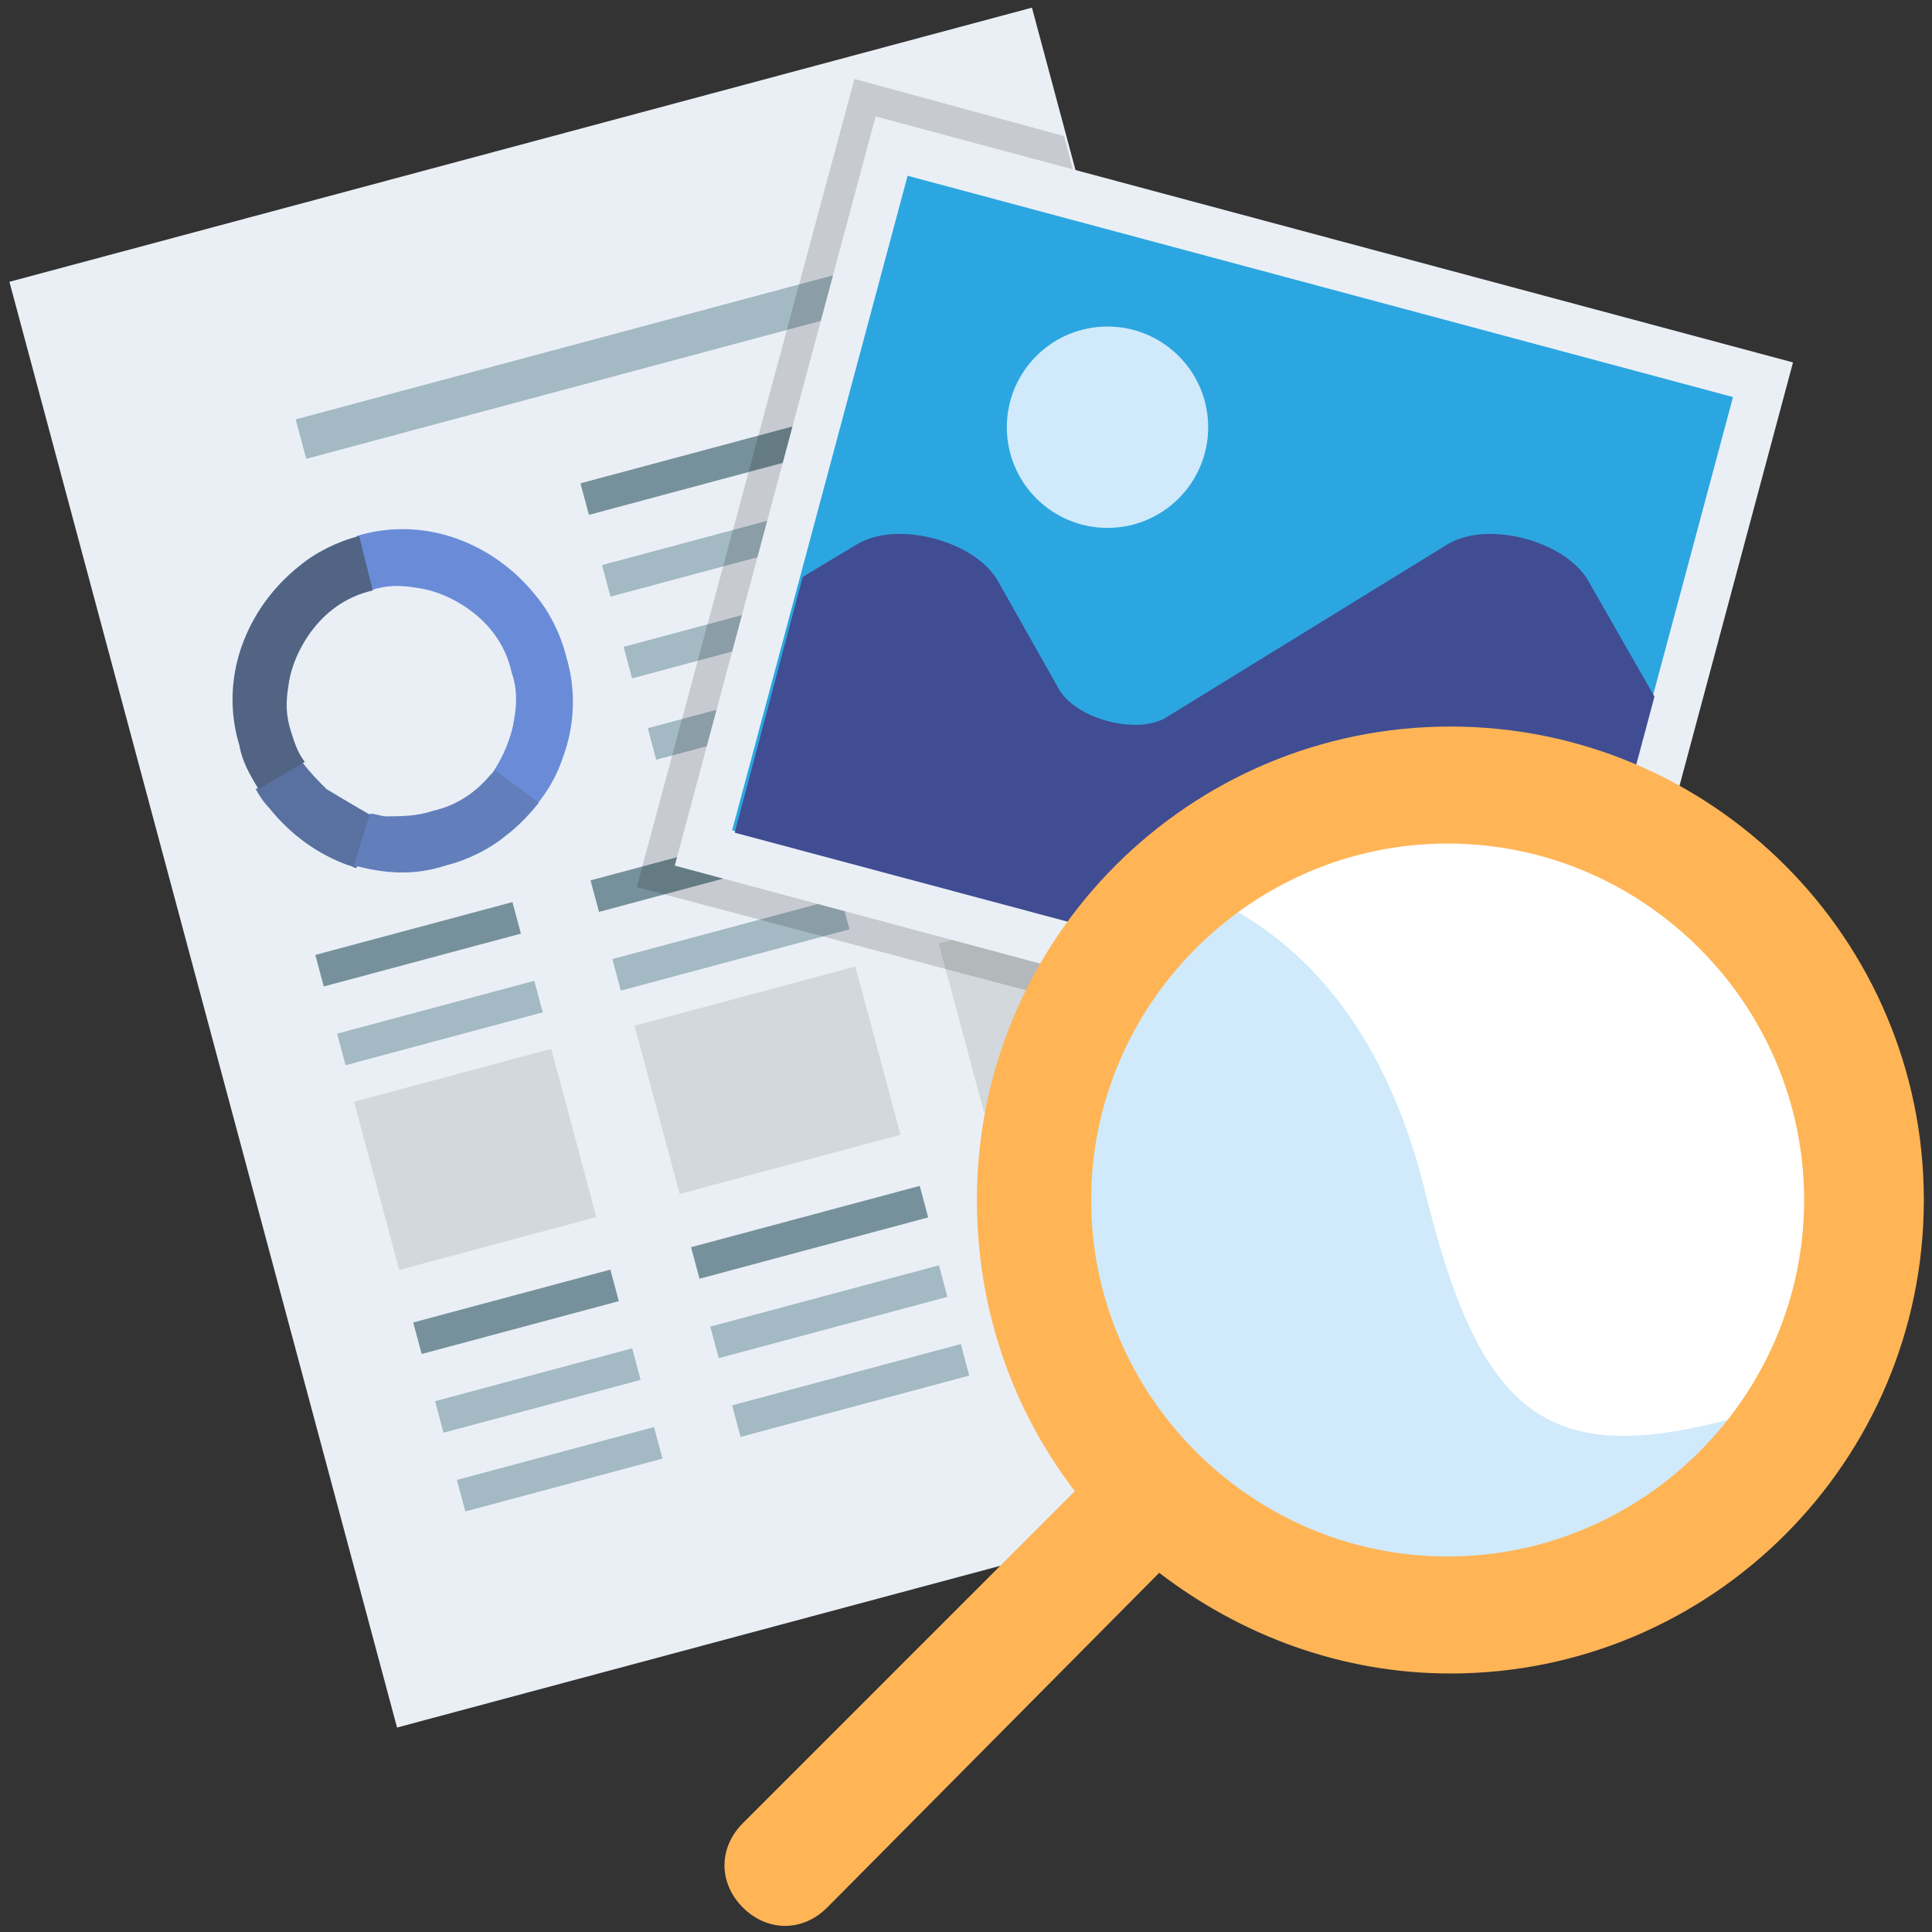 <?xml version="1.0" encoding="utf-8"?>
<!-- Generator: Adobe Illustrator 27.9.6, SVG Export Plug-In . SVG Version: 9.03 Build 54986)  -->
<svg version="1.1" id="Briefcase" xmlns="http://www.w3.org/2000/svg" xmlns:xlink="http://www.w3.org/1999/xlink" x="0px" y="0px"
	 viewBox="0 0 71 71" style="enable-background:new 0 0 71 71;" xml:space="preserve">
<rect x="0" y="0" width="71" height="71" fill="#333333" stroke="none"/>
<style type="text/css">
	.st0{fill:#EAEFF6;}
	.st1{fill:#A3B9C3;}
	.st2{fill:#6A8CD8;}
	.st3{fill:#5971A0;}
	.st4{fill:#516484;}
	.st5{fill:#627FBC;}
	.st6{fill:#D2D8DB;}
	.st7{fill:#76919B;}
	.st8{opacity:0.15;}
	.st9{fill:#2CA6E0;}
	.st10{fill:#404D93;}
	.st11{fill:#D0EAFB;}
	.st12{fill:#FFFFFF;}
	.st13{fill-rule:evenodd;clip-rule:evenodd;fill:#D0EAFB;}
	.st14{fill:#FFB556;}
</style>
<g>
	<rect x="6.8" y="4.4" transform="matrix(0.966 -0.259 0.259 0.966 -7.362 7.867)" class="st0" width="38.9" height="55"/>
	<g>
		<rect x="22" y="18.7" transform="matrix(0.966 -0.259 0.259 0.966 -3.971 8.4)" class="st1" width="15.8" height="1.2"/>
		<rect x="22.8" y="21.7" transform="matrix(0.966 -0.259 0.259 0.966 -4.728 8.714)" class="st1" width="15.8" height="1.2"/>
		<rect x="23.8" y="25.5" transform="matrix(0.966 -0.259 0.259 0.966 -5.79 8.292)" class="st1" width="9.7" height="1.2"/>
		<rect x="12.4" y="37" transform="matrix(0.966 -0.259 0.259 0.966 -9.172 5.456)" class="st1" width="7.5" height="1.2"/>
		
			<rect x="33.8" y="31.2" transform="matrix(0.966 -0.259 0.259 0.966 -6.954 10.81)" class="st1" width="7.5" height="1.2"/>
		<rect x="22.5" y="34.1" transform="matrix(0.966 -0.259 0.259 0.966 -8.063 8.133)" class="st1" width="8.7" height="1.2"/>
		<rect x="16" y="50.5" transform="matrix(0.966 -0.259 0.259 0.966 -12.548 6.854)" class="st1" width="7.5" height="1.2"/>
		
			<rect x="37.5" y="44.7" transform="matrix(0.966 -0.259 0.259 0.966 -10.33 12.208)" class="st1" width="7.5" height="1.2"/>
		<rect x="26.1" y="47.6" transform="matrix(0.966 -0.259 0.259 0.966 -11.439 9.531)" class="st1" width="8.7" height="1.2"/>
		
			<rect x="16.8" y="53.4" transform="matrix(0.966 -0.259 0.259 0.966 -13.269 7.153)" class="st1" width="7.5" height="1.2"/>
		<rect x="38.3" y="48" transform="matrix(0.966 -0.259 0.259 0.966 -11.19 12.172)" class="st1" width="4.7" height="1.2"/>
		<rect x="26.9" y="50.5" transform="matrix(0.966 -0.259 0.259 0.966 -12.16 9.83)" class="st1" width="8.7" height="1.2"/>
		
			<rect x="10.7" y="12.7" transform="matrix(0.966 -0.259 0.259 0.966 -2.759 5.915)" class="st1" width="20.8" height="1.5"/>
		<path class="st2" d="M20.7,27.8c0.4-1.1,0.5-2.4,0.1-3.7c-0.2-0.8-0.6-1.6-1.1-2.2c-0.8-1-1.8-1.7-2.9-2.1
			c-1.1-0.4-2.4-0.5-3.7-0.1l0.5,2c0.6-0.2,1.1-0.2,1.7-0.1c0.8,0.1,1.6,0.5,2.2,1c0.6,0.5,1.1,1.2,1.3,2.1c0.2,0.6,0.2,1.1,0.1,1.7
			c-0.1,0.7-0.4,1.4-0.8,2l1.6,1.2C20.2,29,20.5,28.4,20.7,27.8z"/>
		<path class="st3" d="M12,29c-0.3-0.3-0.6-0.6-0.9-1l-1.7,1c0.1,0.2,0.3,0.5,0.5,0.7c0.8,1,1.8,1.7,2.9,2.1c0.1,0,0.2,0.1,0.3,0.1
			l0.6-1.9C13,29.6,12.5,29.3,12,29z"/>
		<path class="st4" d="M10.7,26.9c-0.2-0.6-0.2-1.1-0.1-1.7c0.1-0.8,0.5-1.6,1-2.2c0.5-0.6,1.2-1.1,2.1-1.3l-0.5-2
			c-0.8,0.2-1.6,0.6-2.2,1.1c-1,0.8-1.7,1.8-2.1,2.9c-0.4,1.1-0.5,2.4-0.1,3.7c0.1,0.6,0.4,1.1,0.7,1.6l1.7-1
			C10.9,27.6,10.8,27.2,10.7,26.9z"/>
		<path class="st5" d="M18,28.5c-0.5,0.6-1.2,1.1-2.1,1.3C15.3,30,14.7,30,14.2,30c-0.2,0-0.4-0.1-0.6-0.1L13,31.8
			c1.1,0.3,2.2,0.4,3.4,0c0.8-0.2,1.6-0.6,2.2-1.1c0.4-0.3,0.8-0.7,1.2-1.2l-1.6-1.2C18.1,28.4,18,28.5,18,28.5z"/>
		
			<rect x="35.2" y="33.6" transform="matrix(0.966 -0.259 0.259 0.966 -8.208 11.329)" class="st6" width="7.5" height="6.4"/>
		<rect x="24" y="36.5" transform="matrix(0.966 -0.259 0.259 0.966 -9.317 8.652)" class="st6" width="8.4" height="6.4"/>
		
			<rect x="13.7" y="39.4" transform="matrix(0.966 -0.259 0.259 0.966 -10.426 5.975)" class="st6" width="7.5" height="6.4"/>
		
			<rect x="21.2" y="15.7" transform="matrix(0.966 -0.259 0.259 0.966 -3.214 8.086)" class="st7" width="15.8" height="1.2"/>
		<rect x="11.6" y="34.1" transform="matrix(0.966 -0.259 0.259 0.966 -8.45 5.157)" class="st7" width="7.5" height="1.2"/>
		
			<rect x="33.1" y="28.3" transform="matrix(0.966 -0.259 0.259 0.966 -6.233 10.511)" class="st7" width="7.5" height="1.2"/>
		<rect x="21.7" y="31.2" transform="matrix(0.966 -0.259 0.259 0.966 -7.341 7.834)" class="st7" width="8.7" height="1.2"/>
		
			<rect x="15.2" y="47.6" transform="matrix(0.966 -0.259 0.259 0.966 -11.826 6.555)" class="st7" width="7.5" height="1.2"/>
		
			<rect x="36.7" y="41.9" transform="matrix(0.966 -0.259 0.259 0.966 -9.609 11.909)" class="st7" width="7.5" height="1.2"/>
		
			<rect x="25.4" y="44.7" transform="matrix(0.966 -0.259 0.259 0.966 -10.718 9.232)" class="st7" width="8.7" height="1.2"/>
	</g>
	<polygon class="st8" points="39.1,5 31.4,2.9 23.4,32.6 48.3,39.2 	"/>
</g>
<g>
	<rect x="27.9" y="8.3" transform="matrix(0.966 0.259 -0.259 0.966 7.377 -10.964)" class="st0" width="34.9" height="28.5"/>
	<g>
		
			<rect x="29.6" y="10.1" transform="matrix(0.966 0.259 -0.259 0.966 7.377 -10.964)" class="st9" width="31.4" height="24.9"/>
		<path class="st10" d="M60.8,25.6l-3.5,13.1l-30.3-8.1l2.5-9.4l2-1.2c1.5-0.9,4.4-0.1,5.2,1.4l2.2,3.9c0.6,1.1,2.8,1.7,3.9,1.1
			L53.2,20c1.5-0.9,4.4-0.1,5.2,1.4L60.8,25.6z"/>
		<circle class="st11" cx="40.7" cy="15.7" r="3.7"/>
	</g>
</g>
<g transform="translate(2 2)">
	<circle class="st12" cx="51.3" cy="42.1" r="15.2"/>
	<g transform="translate(1 2)">
		<g>
			<path id="search-a_00000009565787899408187670000004650117693148638630_" class="st13" d="M35.1,38.2
				c-1.3,11.5,10,17.6,14.3,17.6s11.1-2.5,14.5-8.7c-9.3,3.3-12.2,2.1-14.5-7.2c-1.5-6.2-4.8-10.1-9.7-11.6
				C37.8,31.6,36.2,34.9,35.1,38.2z"/>
		</g>
	</g>
	<g>
		<path id="search-c_00000098906594271122925620000009577237054577187221_" class="st14" d="M33.9,42.1c0-9.6,7.8-17.4,17.4-17.4
			s17.4,7.8,17.4,17.4s-7.8,17.4-17.4,17.4c-4,0-7.7-1.4-10.7-3.7L28.4,68.1c-0.9,0.9-2.2,0.9-3.1,0c-0.9-0.9-0.9-2.2,0-3.1
			l12.2-12.2C35.2,49.8,33.9,46.1,33.9,42.1z M64.3,42.1c0-7.2-5.9-13.1-13.1-13.1s-13.1,5.9-13.1,13.1s5.9,13.1,13.1,13.1
			S64.3,49.3,64.3,42.1z"/>
	</g>
</g>
</svg>
